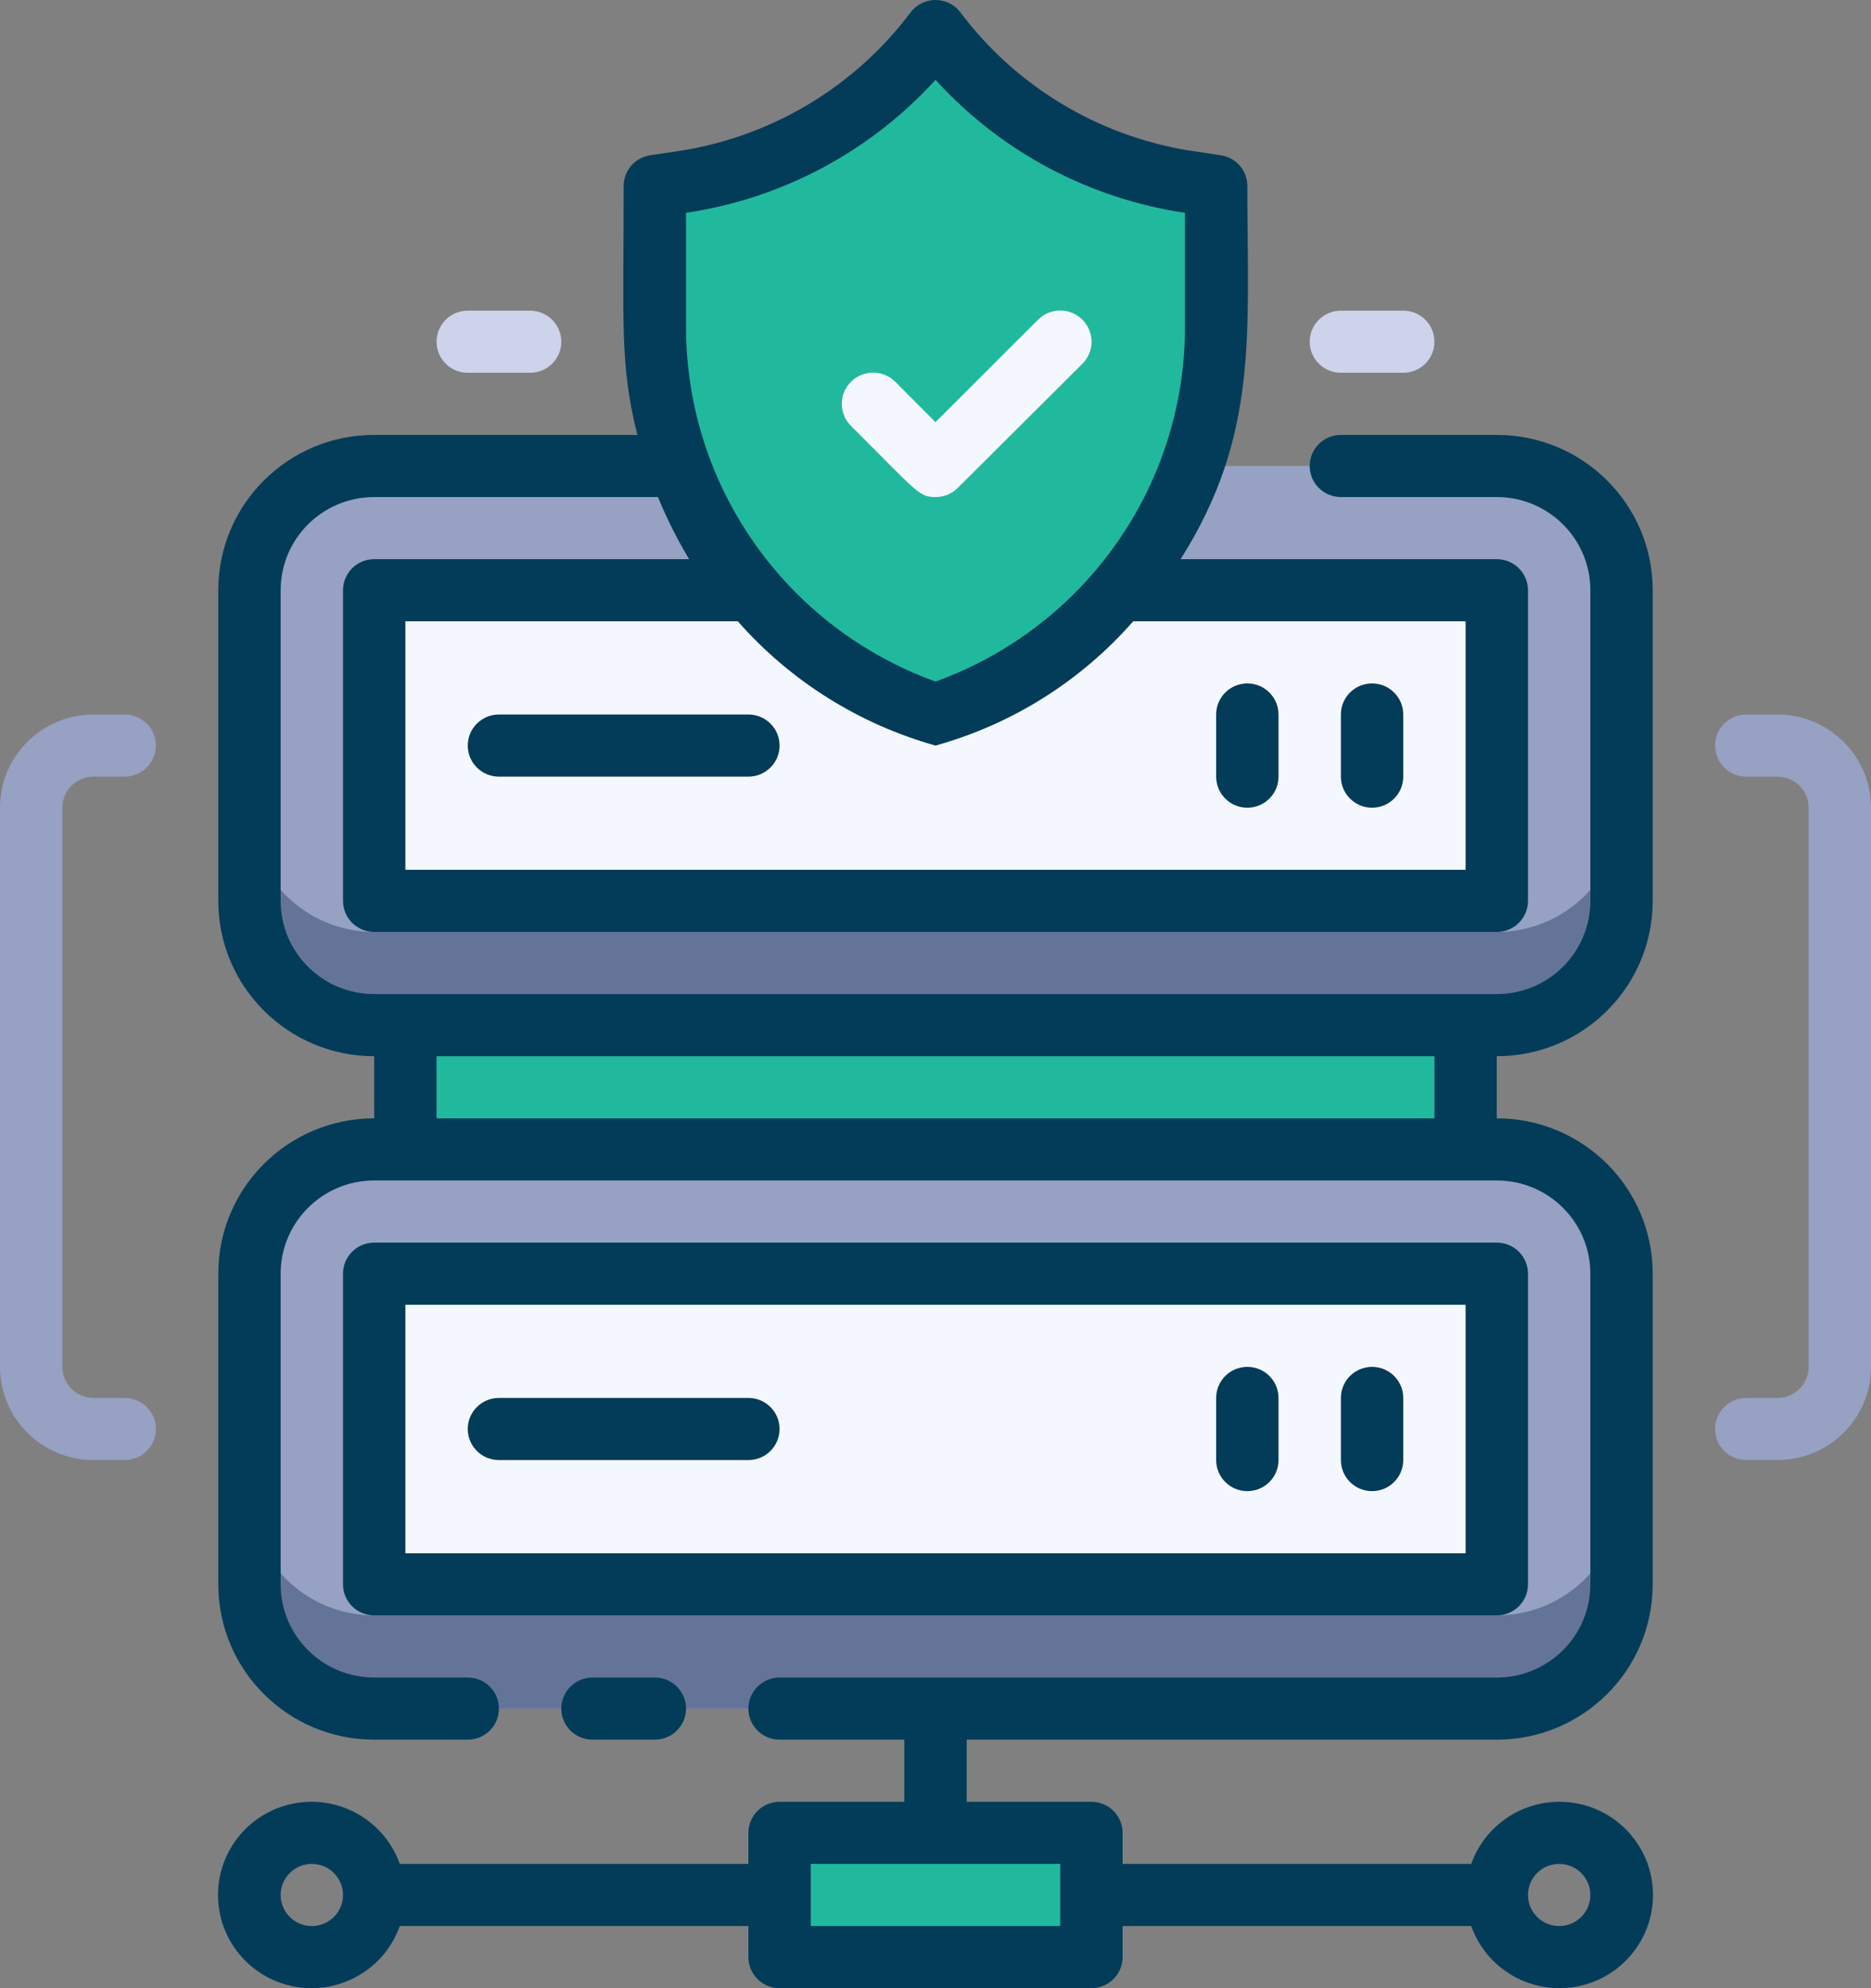 <?xml version="1.0" encoding="UTF-8"?>
<svg xmlns="http://www.w3.org/2000/svg" xmlns:xlink="http://www.w3.org/1999/xlink" width="48px" height="51px" viewBox="0 0 48 51" version="1.1">
  <rect x="0" y="0" width="48" height="51" fill="#808080" stroke="none"/>
  <title>icon skill enhance</title>
  <g id="Page-1" stroke="none" stroke-width="1" fill="none" fill-rule="evenodd">
    <g id="desktop_cyberSecurity-" transform="translate(-840, -2311)" fill-rule="nonzero">
      <g id="what-you'll-gain" transform="translate(135, 2188)">
        <g id="3" transform="translate(600, 90)">
          <g id="_10._Server" transform="translate(105, 33)">
            <path d="M36,7.969 L34.4,7.969 C33.958,7.969 33.6,8.325 33.6,8.766 C33.6,9.206 33.958,9.562 34.4,9.562 L36,9.562 C36.442,9.562 36.8,9.206 36.8,8.766 C36.8,8.325 36.442,7.969 36,7.969 Z" id="Path" fill="#CCD3EB"></path>
            <path d="M13.6,7.969 L12,7.969 C11.558,7.969 11.2,8.325 11.2,8.766 C11.2,9.206 11.558,9.562 12,9.562 L13.6,9.562 C14.042,9.562 14.4,9.206 14.4,8.766 C14.4,8.325 14.042,7.969 13.6,7.969 Z" id="Path" fill="#CCD3EB"></path>
            <rect id="Rectangle" fill="#96A1C3" x="6.4" y="11.953" width="35.2" height="14.344" rx="3.2"></rect>
            <path d="M38.4,23.906 L9.6,23.906 C7.833,23.906 6.4,22.479 6.4,20.719 L6.4,23.109 C6.4,24.87 7.833,26.297 9.6,26.297 L38.4,26.297 C40.167,26.297 41.6,24.87 41.6,23.109 L41.6,20.719 C41.6,22.479 40.167,23.906 38.4,23.906 Z" id="Path" fill="#647499"></path>
            <rect id="Rectangle" fill="#F5F7FF" x="9.6" y="15.141" width="28.8" height="7.969"></rect>
            <rect id="Rectangle" fill="#96A1C3" x="6.4" y="29.484" width="35.2" height="14.344" rx="3.2"></rect>
            <path d="M38.4,41.437 L9.6,41.437 C7.833,41.437 6.4,40.01 6.4,38.25 L6.4,40.64 C6.4,42.401 7.833,43.828 9.6,43.828 L38.4,43.828 C40.167,43.828 41.6,42.401 41.6,40.64 L41.6,38.25 C41.6,40.01 40.167,41.437 38.4,41.437 Z" id="Path" fill="#647499"></path>
            <rect id="Rectangle" fill="#F5F7FF" x="9.6" y="32.672" width="28.8" height="7.969"></rect>
            <path d="M31.2,4.781 L31.2,8.375 C31.199,12.89 28.299,16.898 24,18.328 C19.701,16.898 16.801,12.89 16.8,8.375 L16.8,4.781 L17.656,4.638 C20.187,4.216 22.458,2.841 24,0.797 C25.54,2.842 27.812,4.218 30.344,4.638 L31.2,4.781 Z" id="Path" fill="#21B99D"></path>
            <rect id="Rectangle" fill="#21B99D" x="10.4" y="26.297" width="27.2" height="3.187"></rect>
            <path d="M24,12.75 C23.568,12.75 23.544,12.63 21.832,10.925 C21.629,10.723 21.55,10.428 21.624,10.152 C21.698,9.876 21.915,9.66 22.192,9.586 C22.469,9.512 22.765,9.591 22.968,9.794 L24,10.829 L26.632,8.2 C26.946,7.887 27.454,7.887 27.768,8.2 C28.082,8.512 28.082,9.019 27.768,9.331 L24.568,12.519 C24.417,12.668 24.213,12.751 24,12.75 Z" id="Path" fill="#F5F7FF"></path>
            <path d="M2.4,19.922 L3.2,19.922 C3.642,19.922 4,19.565 4,19.125 C4,18.685 3.642,18.328 3.2,18.328 L2.4,18.328 C1.075,18.328 0,19.398 0,20.719 L0,35.062 C0,36.383 1.075,37.453 2.4,37.453 L3.2,37.453 C3.642,37.453 4,37.096 4,36.656 C4,36.216 3.642,35.859 3.2,35.859 L2.4,35.859 C1.958,35.859 1.6,35.502 1.6,35.062 L1.6,20.719 C1.6,20.279 1.958,19.922 2.4,19.922 Z" id="Path" fill="#96A1C3"></path>
            <path d="M45.6,18.328 L44.8,18.328 C44.358,18.328 44,18.685 44,19.125 C44,19.565 44.358,19.922 44.8,19.922 L45.6,19.922 C46.042,19.922 46.4,20.279 46.4,20.719 L46.4,35.062 C46.4,35.502 46.042,35.859 45.6,35.859 L44.8,35.859 C44.358,35.859 44,36.216 44,36.656 C44,37.096 44.358,37.453 44.8,37.453 L45.6,37.453 C46.925,37.453 48,36.383 48,35.062 L48,20.719 C48,19.398 46.925,18.328 45.6,18.328 L45.6,18.328 Z" id="Path" fill="#96A1C3"></path>
            <rect id="Rectangle" fill="#21B99D" x="20" y="47.015" width="8" height="3.187"></rect>
            <path d="M42.4,23.109 L42.4,15.141 C42.4,12.94 40.609,11.156 38.4,11.156 L34.4,11.156 C33.958,11.156 33.6,11.513 33.6,11.953 C33.6,12.393 33.958,12.75 34.4,12.75 L38.4,12.75 C39.725,12.75 40.8,13.82 40.8,15.141 L40.8,23.109 C40.8,24.43 39.725,25.5 38.4,25.5 L9.6,25.5 C8.275,25.5 7.2,24.43 7.2,23.109 L7.2,15.141 C7.2,13.82 8.275,12.75 9.6,12.75 L16.88,12.75 C17.105,13.301 17.373,13.834 17.68,14.344 L9.6,14.344 C9.158,14.344 8.8,14.7 8.8,15.141 L8.8,23.109 C8.8,23.549 9.158,23.906 9.6,23.906 L38.4,23.906 C38.842,23.906 39.2,23.549 39.2,23.109 L39.2,15.141 C39.2,14.7 38.842,14.344 38.4,14.344 L30.288,14.344 C32.304,11.156 32,8.542 32,4.781 C32.005,4.386 31.719,4.047 31.328,3.984 L30.48,3.857 C28.148,3.471 26.056,2.204 24.64,0.319 C24.489,0.118 24.252,0 24,0 C23.748,0 23.511,0.118 23.36,0.319 C21.944,2.204 19.852,3.471 17.52,3.857 L16.672,3.984 C16.281,4.047 15.995,4.386 16,4.781 C16,8.256 15.896,9.355 16.352,11.156 L9.6,11.156 C7.391,11.156 5.6,12.94 5.6,15.141 L5.6,23.109 C5.6,25.31 7.391,27.094 9.6,27.094 L9.6,28.687 C7.391,28.687 5.6,30.471 5.6,32.672 L5.6,40.64 C5.6,42.841 7.391,44.625 9.6,44.625 L12,44.625 C12.442,44.625 12.8,44.268 12.8,43.828 C12.8,43.388 12.442,43.031 12,43.031 L9.6,43.031 C8.275,43.031 7.2,41.961 7.2,40.64 L7.2,32.672 C7.2,31.351 8.275,30.281 9.6,30.281 L38.4,30.281 C39.725,30.281 40.8,31.351 40.8,32.672 L40.8,40.64 C40.8,41.961 39.725,43.031 38.4,43.031 L20,43.031 C19.558,43.031 19.2,43.388 19.2,43.828 C19.2,44.268 19.558,44.625 20,44.625 L23.2,44.625 L23.2,46.219 L20,46.219 C19.558,46.219 19.2,46.575 19.2,47.015 L19.2,47.812 L10.256,47.812 C9.866,46.715 8.739,46.056 7.587,46.253 C6.435,46.45 5.593,47.445 5.593,48.609 C5.593,49.773 6.435,50.768 7.587,50.965 C8.739,51.162 9.866,50.504 10.256,49.406 L19.2,49.406 L19.2,50.203 C19.2,50.643 19.558,51 20,51 L28,51 C28.442,51 28.8,50.643 28.8,50.203 L28.8,49.406 L37.744,49.406 C38.134,50.504 39.261,51.162 40.413,50.965 C41.565,50.768 42.407,49.773 42.407,48.609 C42.407,47.445 41.565,46.45 40.413,46.253 C39.261,46.056 38.134,46.715 37.744,47.812 L28.8,47.812 L28.8,47.015 C28.8,46.575 28.442,46.219 28,46.219 L24.8,46.219 L24.8,44.625 L38.4,44.625 C40.609,44.625 42.4,42.841 42.4,40.64 L42.4,32.672 C42.4,30.471 40.609,28.687 38.4,28.687 L38.4,27.094 C40.609,27.094 42.4,25.31 42.4,23.109 Z M37.6,15.937 L37.6,22.312 L10.4,22.312 L10.4,15.937 L18.928,15.937 C20.273,17.467 22.035,18.574 24,19.125 C25.967,18.578 27.73,17.47 29.072,15.937 L37.6,15.937 Z M17.6,5.459 C20.065,5.094 22.327,3.888 24,2.048 C25.673,3.888 27.935,5.094 30.4,5.459 L30.4,8.375 C30.406,12.451 27.847,16.093 24,17.483 C20.153,16.093 17.594,12.451 17.6,8.375 L17.6,5.459 Z M8,49.406 C7.558,49.406 7.2,49.049 7.2,48.609 C7.2,48.169 7.558,47.812 8,47.812 C8.442,47.812 8.8,48.169 8.8,48.609 C8.8,49.049 8.442,49.406 8,49.406 Z M40,47.812 C40.442,47.812 40.8,48.169 40.8,48.609 C40.8,49.049 40.442,49.406 40,49.406 C39.558,49.406 39.2,49.049 39.2,48.609 C39.2,48.169 39.558,47.812 40,47.812 Z M27.2,49.406 L20.8,49.406 L20.8,47.812 L27.2,47.812 L27.2,49.406 Z M36.8,28.687 L11.2,28.687 L11.2,27.094 L36.8,27.094 L36.8,28.687 Z" id="Shape" fill="#033C59"></path>
            <path d="M35.2,20.719 C35.642,20.719 36,20.362 36,19.922 L36,18.328 C36,17.888 35.642,17.531 35.2,17.531 C34.758,17.531 34.4,17.888 34.4,18.328 L34.4,19.922 C34.4,20.362 34.758,20.719 35.2,20.719 Z" id="Path" fill="#033C59"></path>
            <path d="M32,20.719 C32.442,20.719 32.8,20.362 32.8,19.922 L32.8,18.328 C32.8,17.888 32.442,17.531 32,17.531 C31.558,17.531 31.2,17.888 31.2,18.328 L31.2,19.922 C31.2,20.362 31.558,20.719 32,20.719 Z" id="Path" fill="#033C59"></path>
            <path d="M15.2,44.625 L16.8,44.625 C17.242,44.625 17.6,44.268 17.6,43.828 C17.6,43.388 17.242,43.031 16.8,43.031 L15.2,43.031 C14.758,43.031 14.4,43.388 14.4,43.828 C14.4,44.268 14.758,44.625 15.2,44.625 Z" id="Path" fill="#033C59"></path>
            <path d="M39.2,40.64 L39.2,32.672 C39.2,32.232 38.842,31.875 38.4,31.875 L9.6,31.875 C9.158,31.875 8.8,32.232 8.8,32.672 L8.8,40.64 C8.8,41.081 9.158,41.437 9.6,41.437 L38.4,41.437 C38.842,41.437 39.2,41.081 39.2,40.64 Z M37.6,39.844 L10.4,39.844 L10.4,33.469 L37.6,33.469 L37.6,39.844 Z" id="Shape" fill="#033C59"></path>
            <path d="M19.2,18.328 L12.8,18.328 C12.358,18.328 12,18.685 12,19.125 C12,19.565 12.358,19.922 12.8,19.922 L19.2,19.922 C19.642,19.922 20,19.565 20,19.125 C20,18.685 19.642,18.328 19.2,18.328 Z" id="Path" fill="#033C59"></path>
            <path d="M35.2,38.25 C35.642,38.25 36,37.893 36,37.453 L36,35.859 C36,35.419 35.642,35.062 35.2,35.062 C34.758,35.062 34.4,35.419 34.4,35.859 L34.4,37.453 C34.4,37.893 34.758,38.25 35.2,38.25 Z" id="Path" fill="#033C59"></path>
            <path d="M32,38.25 C32.442,38.25 32.8,37.893 32.8,37.453 L32.8,35.859 C32.8,35.419 32.442,35.062 32,35.062 C31.558,35.062 31.2,35.419 31.2,35.859 L31.2,37.453 C31.2,37.893 31.558,38.25 32,38.25 Z" id="Path" fill="#033C59"></path>
            <path d="M12.8,37.453 L19.2,37.453 C19.642,37.453 20,37.096 20,36.656 C20,36.216 19.642,35.859 19.2,35.859 L12.8,35.859 C12.358,35.859 12,36.216 12,36.656 C12,37.096 12.358,37.453 12.8,37.453 Z" id="Path" fill="#033C59"></path>
          </g>
        </g>
      </g>
    </g>
  </g>
</svg>

